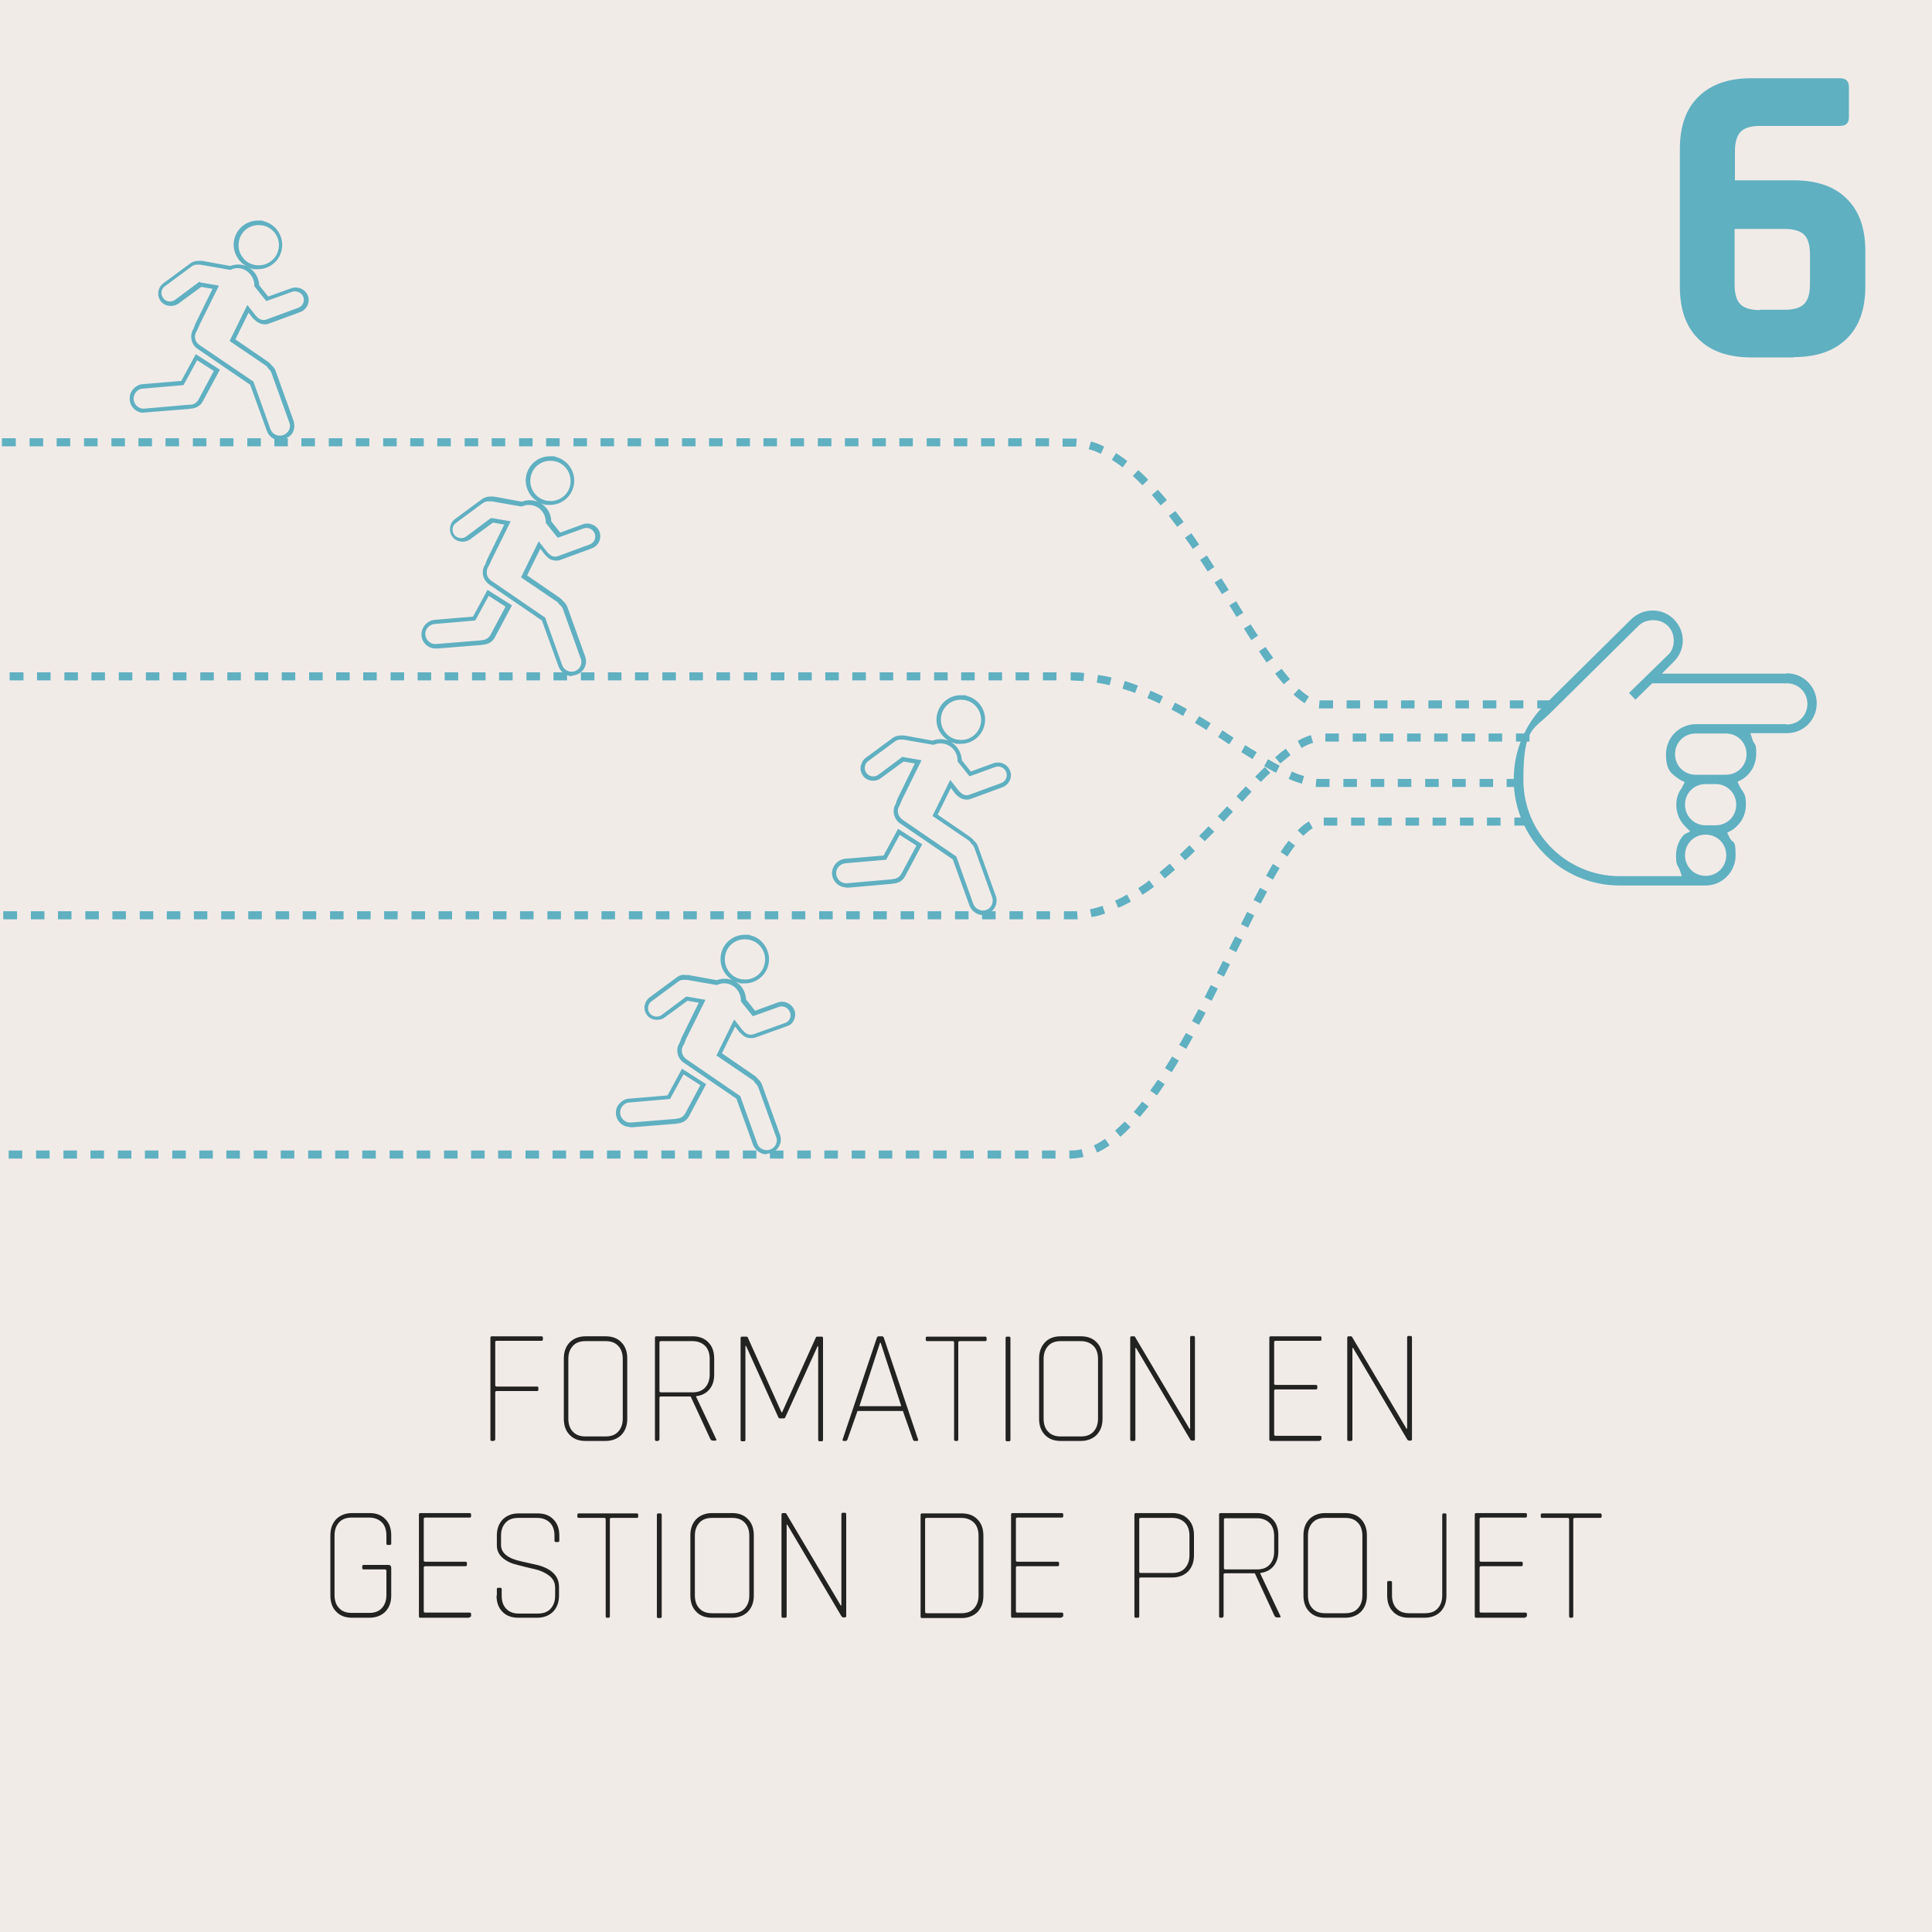 <?xml version="1.0" encoding="UTF-8"?>
<svg xmlns="http://www.w3.org/2000/svg" id="Calque_1" version="1.1" viewBox="0 0 600 600">
  <defs>
    <style>
      .st0 {
        isolation: isolate;
      }

      .st1 {
        fill: #f1ebe8;
      }

      .st2 {
        fill: #5fb0c1;
      }

      .st3 {
        fill: #222221;
      }
    </style>
  </defs>
  <rect class="st1" y="0" width="600" height="600"></rect>
  <path class="st2" d="M554.8,209.2h-38.7l3.7-3.7c1.8-1.8,2.8-4.1,2.8-6.6s-1-4.8-2.8-6.6c-1.8-1.8-4.1-2.7-6.6-2.7s-4.8,1-6.6,2.7l-27,26.7c-6.1,6.1-9.5,14.3-9.5,23.1,0,18.1,14.8,32.9,32.9,32.9h26.7c5.1,0,9.3-4.2,9.3-9.3s-.6-3.5-1.8-5.4l-.8-1.7,1.5-.8c2.7-1.8,4.3-4.6,4.3-7.9s-.6-3.5-1.8-5.4l-.8-1.7,1.5-.8c2.7-1.7,4.3-4.6,4.3-7.9s-.3-2.5-1-4l-.8-2.4h11.3c5.2,0,9.3-4.1,9.3-9.3s-4.2-9.3-9.3-9.3h0ZM529.7,272c-3.6,0-6.4-2.8-6.4-6.4s2.8-6.4,6.4-6.4,6.4,2.8,6.4,6.4-2.8,6.4-6.4,6.4ZM532.8,256.3h-3.1c-3.6,0-6.4-2.8-6.4-6.4s2.8-6.4,6.4-6.4h3.1c3.6,0,6.4,2.8,6.4,6.4s-2.8,6.4-6.4,6.4ZM536,240.6h-9.4c-3.6,0-6.4-2.8-6.4-6.4s2.8-6.4,6.4-6.4h9.4c3.6,0,6.4,2.8,6.4,6.4s-2.8,6.4-6.4,6.4ZM554.8,224.9h-28.1c-5.2,0-9.3,4.2-9.3,9.3s1.6,6.1,4.4,8l1.4.7-.9,1.8c-1.4,1.8-1.7,3.8-1.7,5.3,0,2.6,1,4.9,2.8,6.7l1.5,1.5-1.8.9c-1.7,1.7-2.6,4.1-2.6,6.6s.3,2.8.9,3.9l.3.7.6,1.8h-19.3c-16.5,0-29.9-13.4-29.9-29.9s3.1-15.4,8.7-21.1l27-26.7c1.2-1.2,2.8-1.8,4.6-1.8s3.4.6,4.6,1.8,1.8,2.8,1.8,4.6-.7,3.5-1.9,4.5l-12,11.7,2,2.1,5.2-5.1h41.8c3.6,0,6.4,2.8,6.4,6.4s-2.8,6.4-6.4,6.4h0Z"></path>
  <path class="st2" d="M481.6,220h-4.2v-2.5h4.2v2.5ZM473.1,220h-4.2v-2.5h4.2v2.5ZM464.7,220h-4.2v-2.5h4.2v2.5ZM456.2,220h-4.2v-2.5h4.2v2.5ZM447.8,220h-4.2v-2.5h4.2v2.5ZM439.3,220h-4.2v-2.5h4.2v2.5ZM430.9,220h-4.2v-2.5h4.2v2.5ZM422.4,220h-4.2v-2.5h4.2v2.5ZM414,220h-3.7c-.2,0-.5,0-.7,0l.2-2.5c.1,0,.3,0,.5,0h3.7v2.5ZM405.2,218.4c-1.1-.7-2.3-1.6-3.5-2.7l1.7-1.8c1.1,1,2.1,1.8,3.1,2.4l-1.3,2.1h0ZM398.7,212.5c-.9-1-1.8-2.1-2.7-3.3l2-1.5c.9,1.1,1.8,2.2,2.6,3.2l-1.9,1.6h0ZM393.4,205.8c-.8-1.1-1.6-2.3-2.4-3.5l2-1.4c.8,1.2,1.6,2.3,2.4,3.4l-2,1.4h0ZM388.6,198.8c-.8-1.2-1.5-2.4-2.3-3.6l2.1-1.3c.8,1.2,1.5,2.4,2.3,3.5l-2.1,1.4h0ZM384,191.6l-2.2-3.6,2.1-1.3,2.2,3.6-2.1,1.3ZM379.5,184.5l-2.3-3.6,2.1-1.3,2.3,3.6-2.1,1.3h0ZM375,177.4c-.8-1.2-1.5-2.4-2.3-3.5l2.1-1.4c.8,1.2,1.6,2.4,2.3,3.6l-2.1,1.4h0ZM370.4,170.4c-.8-1.2-1.6-2.3-2.4-3.4l2-1.4c.8,1.1,1.6,2.3,2.4,3.5l-2,1.4ZM365.5,163.5c-.8-1.1-1.7-2.2-2.5-3.3l2-1.5c.9,1.1,1.7,2.2,2.6,3.4l-2,1.5h0ZM360.4,156.9c-.9-1.1-1.8-2.1-2.7-3.2l1.9-1.6c.9,1,1.9,2.1,2.8,3.2l-1.9,1.6h0ZM354.8,150.7c-1-1-2-2-3-2.9l1.7-1.8c1,.9,2.1,1.9,3.1,3l-1.8,1.7h0ZM348.7,145.2c-1.1-.9-2.2-1.6-3.4-2.4l1.3-2.1c1.2.8,2.4,1.6,3.5,2.5l-1.5,2h0ZM341.8,140.9c-1.2-.6-2.5-1.1-3.7-1.4l.7-2.4c1.4.4,2.8.9,4.1,1.6l-1,2.2h0ZM334.1,138.7c-.6,0-1.1,0-1.7,0h-2.4v-2.5h2.4c.7,0,1.3,0,2,0l-.2,2.5ZM325.8,138.6h-4.2v-2.5h4.2v2.5ZM317.3,138.6h-4.2v-2.5h4.2v2.5ZM308.9,138.6h-4.2v-2.5h4.2v2.5ZM300.4,138.6h-4.2v-2.5h4.2v2.5ZM292,138.6h-4.2v-2.5h4.2v2.5ZM283.5,138.6h-4.2v-2.5h4.2v2.5ZM275.1,138.6h-4.2v-2.5h4.2v2.5ZM266.6,138.6h-4.2v-2.5h4.2v2.5ZM258.2,138.6h-4.2v-2.5h4.2v2.5ZM249.7,138.6h-4.2v-2.5h4.2v2.5ZM241.3,138.6h-4.2v-2.5h4.2v2.5ZM232.9,138.6h-4.2v-2.5h4.2v2.5ZM224.4,138.6h-4.2v-2.5h4.2v2.5ZM216,138.6h-4.2v-2.5h4.2v2.5ZM207.6,138.6h-4.2v-2.5h4.2v2.5ZM199.1,138.6h-4.2v-2.5h4.2v2.5ZM190.7,138.6h-4.2v-2.5h4.2v2.5ZM182.3,138.6h-4.2v-2.5h4.2v2.5ZM173.8,138.6h-4.2v-2.5h4.2v2.5ZM165.4,138.6h-4.2v-2.5h4.2v2.5ZM156.9,138.6h-4.2v-2.5h4.2v2.5ZM148.5,138.6h-4.2v-2.5h4.2v2.5ZM140,138.6h-4.2v-2.5h4.2v2.5ZM131.6,138.6h-4.2v-2.5h4.2v2.5ZM123.2,138.6h-4.2v-2.5h4.2v2.5ZM114.7,138.6h-4.2v-2.5h4.2v2.5ZM106.3,138.6h-4.2v-2.5h4.2v2.5ZM97.8,138.6h-4.2v-2.5h4.2v2.5ZM89.4,138.6h-4.2v-2.5h4.2v2.5ZM81,138.6h-4.2v-2.5h4.2v2.5ZM72.5,138.6h-4.2v-2.5h4.2v2.5ZM64.1,138.6h-4.2v-2.5h4.2v2.5ZM55.6,138.6h-4.2v-2.5h4.2v2.5ZM47.2,138.6h-4.2v-2.5h4.2v2.5ZM38.8,138.6h-4.2v-2.5h4.2v2.5ZM30.3,138.6h-4.2v-2.5h4.2v2.5ZM21.8,138.6h-4.2v-2.5h4.2v2.5ZM13.4,138.6h-4.2v-2.5h4.2v2.5ZM4.9,138.6H.6v-2.5h4.3v2.5Z"></path>
  <path class="st2" d="M332.4,359.8h-.3v-2.5h.3c1.2,0,2.4-.1,3.5-.4l.6,2.4c-1.4.3-2.7.5-4.1.5h0ZM327.8,359.8h-4.2v-2.5h4.2v2.5ZM319.4,359.8h-4.2v-2.5h4.2v2.5ZM310.9,359.8h-4.2v-2.5h4.2v2.5ZM302.4,359.8h-4.2v-2.5h4.2v2.5ZM294,359.8h-4.2v-2.5h4.2v2.5ZM285.5,359.8h-4.2v-2.5h4.2v2.5ZM277.1,359.8h-4.2v-2.5h4.2v2.5ZM268.7,359.8h-4.2v-2.5h4.2v2.5ZM260.2,359.8h-4.2v-2.5h4.2v2.5ZM251.8,359.8h-4.2v-2.5h4.2v2.5ZM243.3,359.8h-4.2v-2.5h4.2v2.5ZM234.9,359.8h-4.2v-2.5h4.2v2.5ZM226.5,359.8h-4.2v-2.5h4.2v2.5ZM218,359.8h-4.2v-2.5h4.2v2.5ZM209.6,359.8h-4.2v-2.5h4.2v2.5ZM201.1,359.8h-4.2v-2.5h4.2v2.5ZM192.7,359.8h-4.2v-2.5h4.2v2.5ZM184.3,359.8h-4.2v-2.5h4.2v2.5ZM175.8,359.8h-4.2v-2.5h4.2v2.5ZM167.4,359.8h-4.2v-2.5h4.2v2.5ZM158.9,359.8h-4.2v-2.5h4.2v2.5ZM150.5,359.8h-4.2v-2.5h4.2v2.5ZM142.1,359.8h-4.2v-2.5h4.2v2.5ZM133.6,359.8h-4.2v-2.5h4.2v2.5ZM125.2,359.8h-4.2v-2.5h4.2v2.5ZM116.7,359.8h-4.2v-2.5h4.2v2.5ZM108.3,359.8h-4.2v-2.5h4.2v2.5ZM99.9,359.8h-4.2v-2.5h4.2v2.5ZM91.4,359.8h-4.2v-2.5h4.2v2.5ZM83,359.8h-4.2v-2.5h4.2v2.5ZM74.5,359.8h-4.2v-2.5h4.2v2.5ZM66.1,359.8h-4.2v-2.5h4.2v2.5ZM57.7,359.8h-4.2v-2.5h4.2v2.5ZM49.2,359.8h-4.2v-2.5h4.2v2.5ZM40.8,359.8h-4.2v-2.5h4.2v2.5ZM32.3,359.8h-4.2v-2.5h4.2v2.5ZM23.9,359.8h-4.2v-2.5h4.2v2.5ZM15.4,359.8h-4.2v-2.5h4.2v2.5ZM7,359.8H2.7v-2.5h4.2v2.5ZM340.7,357.9l-1-2.2c1.1-.5,2.3-1.2,3.5-2l1.4,2c-1.3.9-2.5,1.6-3.8,2.2h0ZM347.9,353l-1.6-1.9c1-.9,2-1.8,3-2.8l1.8,1.7c-1,1.1-2.1,2.1-3.1,3h0ZM354,346.9l-1.9-1.6c.9-1,1.8-2.1,2.6-3.2l2,1.5c-.9,1.1-1.8,2.3-2.7,3.3h0ZM359.2,340.1l-2-1.4c.8-1.1,1.6-2.3,2.4-3.4l2.1,1.4c-.8,1.2-1.6,2.4-2.4,3.5ZM363.9,333l-2.1-1.3c.7-1.2,1.5-2.4,2.2-3.6l2.1,1.3c-.7,1.2-1.5,2.4-2.2,3.6h0ZM368.3,325.7l-2.1-1.2c.7-1.2,1.4-2.4,2.1-3.7l2.2,1.2c-.7,1.2-1.4,2.5-2.1,3.7h0ZM372.4,318.3l-2.2-1.2c.7-1.2,1.3-2.5,2-3.7l2.2,1.1c-.6,1.3-1.3,2.5-2,3.7h0ZM376.3,310.8l-2.2-1.1,1.9-3.8,2.2,1.1-1.9,3.8h0ZM380.1,303.3l-2.2-1.1,1.9-3.8,2.2,1.1-1.9,3.8h0ZM383.9,295.7l-2.2-1.1,1.9-3.8,2.2,1.1-1.9,3.8ZM387.6,288.1l-2.2-1.1,1.9-3.8,2.2,1.1-1.9,3.8h0ZM391.5,280.6l-2.2-1.1c.7-1.3,1.3-2.5,2-3.8l2.2,1.2c-.6,1.2-1.3,2.5-2,3.7h0ZM395.4,273.2l-2.2-1.2c.7-1.3,1.4-2.5,2.1-3.7l2.1,1.3c-.7,1.1-1.4,2.4-2.1,3.6h0ZM399.8,266l-2.1-1.4c.8-1.3,1.7-2.5,2.5-3.5l2,1.5c-.8,1-1.6,2.2-2.4,3.4h0ZM404.8,259.6l-1.8-1.7c1.2-1.3,2.4-2.2,3.5-2.8l1.2,2.1c-.9.5-1.9,1.4-3,2.4h0ZM474.5,256.4h-4.2v-2.5h4.2v2.5ZM466,256.4h-4.2v-2.5h4.2v2.5ZM457.6,256.4h-4.2v-2.5h4.2v2.5ZM449.1,256.4h-4.2v-2.5h4.2v2.5ZM440.7,256.4h-4.2v-2.5h4.2v2.5ZM432.2,256.4h-4.2v-2.5h4.2v2.5ZM423.8,256.4h-4.2v-2.5h4.2v2.5ZM415.3,256.4h-4.2v-2.5h4.2v2.5Z"></path>
  <path class="st2" d="M472.1,244.4h-4.2v-2.5h4.2v2.5ZM463.7,244.4h-4.2v-2.5h4.2v2.5ZM455.2,244.4h-4.2v-2.5h4.2v2.5ZM446.8,244.4h-4.2v-2.5h4.2v2.5ZM438.3,244.4h-4.2v-2.5h4.2v2.5ZM429.9,244.4h-4.2v-2.5h4.2v2.5ZM421.4,244.4h-4.2v-2.5h4.2v2.5ZM413,244.4h-2.7c-.5,0-1.1,0-1.7,0l.2-2.5c.5,0,1,0,1.4,0h2.7v2.5h0ZM404.3,243.4c-1.3-.4-2.7-.9-4.1-1.5l1-2.3c1.3.6,2.6,1.1,3.8,1.4l-.7,2.4h0ZM396.3,240c-1.2-.6-2.5-1.3-3.7-2.1l1.2-2.1c1.2.7,2.5,1.4,3.6,2l-1.1,2.2h0ZM388.9,235.7c-1.1-.7-2.3-1.4-3.4-2.1l1.2-2.2c1.3.8,2.5,1.6,3.6,2.2l-1.3,2.1h0ZM381.8,231.2l-3.5-2.3,1.3-2.1,3.5,2.3-1.4,2.1h0ZM374.7,226.7c-1.2-.7-2.4-1.5-3.6-2.2l1.3-2.1c1.2.7,2.4,1.5,3.6,2.2l-1.3,2.1h0ZM367.5,222.4c-1.2-.7-2.4-1.4-3.7-2l1.1-2.2c1.3.7,2.5,1.3,3.7,2l-1.2,2.2h0ZM360.1,218.5c-1.2-.6-2.5-1.2-3.8-1.7l1-2.3c1.3.6,2.6,1.1,3.9,1.8l-1.1,2.2h0ZM352.5,215.2c-1.3-.5-2.6-.9-3.9-1.3l.7-2.4c1.4.4,2.7.9,4.1,1.4l-.9,2.3h0ZM344.6,212.8c-1.3-.3-2.7-.6-4-.8l.4-2.4c1.4.2,2.8.5,4.2.8l-.6,2.4h0ZM336.5,211.5c-1.3-.1-2.7-.1-4-.2v-2.5c1.4,0,2.8,0,4.2.2l-.2,2.5ZM328.1,211.3h-4.2v-2.5h4.2v2.5ZM319.6,211.3h-4.2v-2.5h4.2v2.5ZM311.2,211.3h-4.2v-2.5h4.2v2.5ZM302.7,211.3h-4.2v-2.5h4.2v2.5ZM294.3,211.3h-4.2v-2.5h4.2v2.5ZM285.8,211.3h-4.2v-2.5h4.2v2.5ZM277.4,211.3h-4.2v-2.5h4.2v2.5ZM268.9,211.3h-4.2v-2.5h4.2v2.5ZM260.5,211.3h-4.2v-2.5h4.2v2.5ZM252.1,211.3h-4.2v-2.5h4.2v2.5ZM243.6,211.3h-4.2v-2.5h4.2v2.5ZM235.2,211.3h-4.2v-2.5h4.2v2.5ZM226.7,211.3h-4.2v-2.5h4.2v2.5ZM218.3,211.3h-4.2v-2.5h4.2v2.5ZM209.9,211.3h-4.2v-2.5h4.2v2.5ZM201.4,211.3h-4.2v-2.5h4.2v2.5ZM193,211.3h-4.2v-2.5h4.2v2.5ZM184.6,211.3h-4.2v-2.5h4.2v2.5ZM176.1,211.3h-4.2v-2.5h4.2v2.5ZM167.7,211.3h-4.2v-2.5h4.2v2.5ZM159.2,211.3h-4.2v-2.5h4.2v2.5ZM150.8,211.3h-4.2v-2.5h4.2v2.5ZM142.3,211.3h-4.2v-2.5h4.2v2.5ZM133.9,211.3h-4.2v-2.5h4.2v2.5ZM125.5,211.3h-4.2v-2.5h4.2v2.5ZM117,211.3h-4.2v-2.5h4.2v2.5ZM108.6,211.3h-4.2v-2.5h4.2v2.5ZM100.2,211.3h-4.2v-2.5h4.2v2.5ZM91.7,211.3h-4.2v-2.5h4.2v2.5ZM83.3,211.3h-4.2v-2.5h4.2v2.5ZM74.8,211.3h-4.2v-2.5h4.2v2.5ZM66.4,211.3h-4.2v-2.5h4.2v2.5ZM57.9,211.3h-4.2v-2.5h4.2v2.5ZM49.5,211.3h-4.2v-2.5h4.2v2.5ZM41.1,211.3h-4.2v-2.5h4.2v2.5ZM32.6,211.3h-4.2v-2.5h4.2v2.5ZM24.2,211.3h-4.2v-2.5h4.2v2.5ZM15.7,211.3h-4.2v-2.5h4.2s0,2.5,0,2.5ZM7.2,211.3H3v-2.5h4.3s0,2.5,0,2.5Z"></path>
  <path class="st2" d="M332.4,285.5h-2v-2.5h2c.7,0,1.4,0,2.1,0l.2,2.5c-.8,0-1.5,0-2.3,0h0ZM326.1,285.5h-4.2v-2.5h4.2v2.5ZM317.7,285.5h-4.2v-2.5h4.2v2.5ZM309.2,285.5h-4.2v-2.5h4.2v2.5ZM300.8,285.5h-4.2v-2.5h4.2v2.5ZM292.3,285.5h-4.2v-2.5h4.2v2.5ZM283.9,285.5h-4.2v-2.5h4.2v2.5ZM275.4,285.5h-4.2v-2.5h4.2v2.5ZM267,285.5h-4.2v-2.5h4.2v2.5ZM258.6,285.5h-4.2v-2.5h4.2v2.5ZM250.1,285.5h-4.2v-2.5h4.2v2.5ZM241.7,285.5h-4.2v-2.5h4.2v2.5ZM233.2,285.5h-4.2v-2.5h4.2v2.5ZM224.8,285.5h-4.2v-2.5h4.2v2.5ZM216.4,285.5h-4.2v-2.5h4.2v2.5ZM207.9,285.5h-4.2v-2.5h4.2v2.5ZM199.5,285.5h-4.2v-2.5h4.2v2.5ZM191,285.5h-4.2v-2.5h4.2v2.5ZM182.6,285.5h-4.2v-2.5h4.2v2.5ZM174.2,285.5h-4.2v-2.5h4.2v2.5ZM165.7,285.5h-4.2v-2.5h4.2v2.5ZM157.3,285.5h-4.2v-2.5h4.2v2.5ZM148.8,285.5h-4.2v-2.5h4.2v2.5ZM140.4,285.5h-4.2v-2.5h4.2v2.5ZM132,285.5h-4.2v-2.5h4.2v2.5ZM123.5,285.5h-4.2v-2.5h4.2v2.5ZM115.1,285.5h-4.2v-2.5h4.2v2.5ZM106.7,285.5h-4.2v-2.5h4.2v2.5ZM98.2,285.5h-4.2v-2.5h4.2v2.5ZM89.8,285.5h-4.2v-2.5h4.2v2.5ZM81.3,285.5h-4.2v-2.5h4.2v2.5ZM72.9,285.5h-4.2v-2.5h4.2v2.5ZM64.4,285.5h-4.2v-2.5h4.2v2.5ZM56,285.5h-4.2v-2.5h4.2v2.5ZM47.6,285.5h-4.2v-2.5h4.2v2.5ZM39.1,285.5h-4.2v-2.5h4.2v2.5ZM30.7,285.5h-4.2v-2.5h4.2v2.5ZM22.2,285.5h-4.2v-2.5h4.2v2.5ZM13.8,285.5h-4.2v-2.5h4.2v2.5ZM5.3,285.5H1v-2.5h4.3v2.5ZM339,284.8l-.5-2.4c1.3-.3,2.6-.6,3.9-1.1l.8,2.4c-1.4.5-2.8.9-4.2,1.1h0ZM347.3,282l-1-2.3c1.2-.5,2.5-1.2,3.7-1.9l1.2,2.2c-1.3.7-2.5,1.4-3.9,1.9h0ZM354.8,277.9l-1.3-2.1c1.1-.7,2.3-1.5,3.4-2.4l1.5,2c-1.2.9-2.3,1.7-3.5,2.4h0ZM361.7,272.8l-1.6-1.9c1.1-.9,2.1-1.8,3.2-2.7l1.6,1.9c-1.1,1-2.2,1.9-3.3,2.8h0ZM368.1,267.2l-1.7-1.8c1-1,2-1.9,3-2.9l1.7,1.8c-1,1-2,2-3.1,2.9h0ZM374.2,261.3l-1.8-1.7c1-1,2-2,2.9-3l1.8,1.7c-1,1-2,2-3,3h0ZM380,255.2l-1.8-1.7,2.9-3.1,1.8,1.7-2.9,3.1h0ZM385.8,249l-1.8-1.7c1-1.1,1.9-2.1,2.9-3.1l1.8,1.7c-1,1-1.9,2-2.9,3.1h0ZM391.6,242.9l-1.8-1.7c1-1,2-2,3-3l1.7,1.8c-1,.9-2,1.9-3,2.9h0ZM397.6,237.1l-1.6-1.9c1.1-1,2.2-1.9,3.3-2.7l1.5,2c-1,.8-2.1,1.7-3.2,2.6h0ZM404.2,232.3l-1.2-2.2c1.4-.8,2.8-1.4,4.1-1.8l.7,2.4c-1.1.3-2.3.8-3.6,1.6ZM475,230.3h-4.2v-2.5h4.2v2.5ZM466.5,230.3h-4.2v-2.5h4.2v2.5ZM458.1,230.3h-4.2v-2.5h4.2v2.5ZM449.6,230.3h-4.2v-2.5h4.2v2.5ZM441.2,230.3h-4.2v-2.5h4.2v2.5ZM432.7,230.3h-4.2v-2.5h4.2v2.5ZM424.3,230.3h-4.2v-2.5h4.2v2.5ZM415.8,230.3h-4.2v-2.5h4.2v2.5Z"></path>
  <path class="st2" d="M87.1,136.8c-1.8,0-3.5-1.1-4.2-2.9l-5.2-14.4-16.4-11.2c-2-1.4-2.5-4.2-1.2-6.2,0,0,0-.1.1-.3.2-.4.4-1,.5-1.3l5.3-10.8-3.5-.6-7.1,5.2c-1.7,1.2-4.3.9-5.5-.8-1.3-1.8-.9-4.2.8-5.5l8.4-6.2c.8-.6,1.7-.8,2.7-.8,0,0,.6,0,.9,0l8.8,1.6c1.6-.6,3.4-.6,4.9,0-1-.6-1.8-1.3-2.5-2.3-1.1-1.7-1.6-3.7-1.2-5.7.7-3.6,3.8-6.1,7.4-6.1s1,0,1.4.1c4.1.8,6.8,4.8,6,8.9-.7,3.6-3.8,6.1-7.4,6.1s-1,0-1.4-.1c-.5,0-1-.2-1.5-.5,2,1.2,3.2,3.3,3.3,5.6l2.8,3.5,7.2-2.6c2-.7,4.3.3,5.1,2.3.8,2.1-.3,4.3-2.3,5.1l-9.8,3.6c-1.5.6-3.3,0-4.4-1.2-.2-.1-.4-.3-.6-.5l-1.3-1.7-4.1,8.3,10.2,7c.4.3.8.7,1.1,1.1.6.5,1,1.1,1.2,1.7l5.5,15.3c.4,1.1.4,2.3,0,3.4s-1.4,1.9-2.5,2.3c-.5.2-1,.3-1.6.3h0ZM62.2,87.7l5.8,1-6.1,12.3c-.1.3-.3.8-.5,1.2-.2.5-.2.5-.3.6-1,1.4-.6,3.4.8,4.3l16.8,11.4,5.3,14.8c.6,1.6,2.4,2.4,4,1.8.8-.3,1.4-.9,1.8-1.6.3-.8.4-1.6,0-2.4l-5.5-15.3c-.2-.5-.5-.9-.9-1.3h-.1c-.2-.5-.5-.8-.8-1l-11.2-7.6,5.5-11.2,2.6,3.3c.1.1.3.3.4.4.8.9,2,1.2,3,.8l9.8-3.6c1.4-.5,2.1-2,1.6-3.4-.5-1.3-2.1-2-3.4-1.6l-8.1,2.9-3.7-4.6v-.2c0-2.1-1.2-4-3-4.9-1.4-.7-3-.7-4.4,0h-.2c0,0-9.2-1.6-9.2-1.6-.2,0-.5,0-.7,0-.2,0-.3,0-.4,0-.6,0-1.1.2-1.5.5l-8.4,6.2c-1.2.9-1.4,2.5-.5,3.7.8,1.1,2.5,1.4,3.7.5l7.5-5.6h0ZM80.3,69.9c-3,0-5.6,2.1-6.1,5.1-.3,1.6,0,3.3,1,4.7.9,1.4,2.3,2.3,4,2.6,3.4.6,6.7-1.6,7.3-5,.7-3.4-1.6-6.7-5-7.3-.4,0-.8-.1-1.2-.1h0ZM44.7,128.2h0c-2.3,0-4.2-1.7-4.4-4-.1-1.2.2-2.3,1-3.3.8-.9,1.8-1.5,3-1.6l12-1,4.5-8.3,7.5,4.8-5.3,9.8c-.7,1.4-2.1,2.2-3.7,2.3,0,0-.3,0-.6.1l-13.7,1.1c-.1,0-.3,0-.4,0ZM61.2,111.9l-4.2,7.7-12.7,1.1c-.8,0-1.6.5-2.1,1.1-.5.7-.8,1.5-.7,2.3.2,1.7,1.7,3,3.4,2.8l13.6-1.2c.2,0,.3,0,.5,0,1.2,0,2.2-.7,2.7-1.7l4.7-8.8-5.3-3.4h0Z"></path>
  <path class="st2" d="M177.7,210c-1.8,0-3.5-1.2-4.2-2.9l-5.2-14.4-16.4-11.2c-2-1.4-2.6-4.2-1.2-6.2h0s0-.1.1-.3c.1-.4.4-1,.5-1.3l5.3-10.8-3.5-.6-7.1,5.2c-1.7,1.2-4.3.9-5.5-.8-1.3-1.8-.9-4.2.8-5.5l8.4-6.2c.8-.6,1.7-.8,2.7-.8,0,0,.6,0,.9,0l8.8,1.6c1.6-.6,3.3-.6,4.9,0-.9-.6-1.8-1.3-2.4-2.3-1.1-1.7-1.6-3.7-1.2-5.7.7-3.6,3.8-6.1,7.4-6.1s1,0,1.4.1c4.1.8,6.8,4.8,6,8.9-.7,3.6-3.8,6.1-7.4,6.1s-.9,0-1.4-.1c-.5,0-1-.2-1.4-.4,1.9,1.2,3.2,3.3,3.2,5.6l2.8,3.5,7.1-2.6c2-.7,4.4.4,5.1,2.4.7,2.1-.3,4.3-2.4,5.1l-9.8,3.6c-.4.2-.9.2-1.3.2h0c-1.2,0-2.3-.5-3-1.4-.2-.1-.4-.3-.6-.6l-1.3-1.7-4.1,8.3,10.2,7c.4.3.8.7,1.1,1.1.6.5,1,1.1,1.2,1.7l5.5,15.3c.4,1.1.4,2.3-.1,3.4-.5,1.1-1.4,1.9-2.5,2.3-.5.2-1,.3-1.6.3h0ZM152.8,160.9l5.8,1-6.1,12.3c-.1.3-.3.8-.5,1.1-.2.4-.2.5-.3.6-.5.7-.6,1.5-.5,2.4.1.8.6,1.5,1.3,2l16.8,11.5,5.3,14.8c.6,1.6,2.4,2.4,4,1.8.8-.3,1.4-.9,1.7-1.6.3-.8.4-1.6,0-2.4l-5.5-15.3c-.2-.5-.5-.9-.9-1.2h-.1c-.2-.5-.5-.7-.8-1l-11.2-7.6,5.5-11.2,2.6,3.3c.1.1.2.3.4.4.9,1,2,1.3,3,.9l9.8-3.6c1.4-.5,2.1-2,1.6-3.4-.5-1.3-2-2.1-3.4-1.6l-8.1,2.9-3.7-4.6v-.2c0-2.1-1.1-4-3-4.9-1.4-.6-3-.7-4.4,0h-.2c0,0-9.2-1.6-9.2-1.6-.2,0-.5,0-.7,0-.2,0-.3,0-.4,0-.6,0-1.1.2-1.6.5l-8.4,6.2c-1.2.9-1.4,2.5-.5,3.7.8,1.1,2.6,1.4,3.7.5l7.5-5.6h0ZM170.9,143.1c-3,0-5.6,2.1-6.1,5.1-.3,1.6,0,3.3,1,4.7.9,1.4,2.4,2.3,4,2.6.4,0,.8.1,1.2.1,3,0,5.6-2.1,6.1-5.1.6-3.4-1.6-6.7-5-7.3-.4,0-.8-.1-1.2-.1h0ZM135.3,201.4c-2.3,0-4.2-1.7-4.4-4-.2-2.4,1.6-4.6,4-4.9l12-1,4.5-8.3,7.6,4.8-5.3,9.9c-.7,1.4-2.1,2.2-3.6,2.3-.1,0-.4.1-.6.1l-13.6,1.1c-.1,0-.3,0-.4,0h0ZM151.8,185l-4.2,7.7-12.7,1.1c-1.7.2-3,1.7-2.8,3.4.2,1.7,1.7,3,3.4,2.8l13.6-1.1c.2,0,.3,0,.5-.1,1.2,0,2.2-.7,2.7-1.6l4.7-8.8-5.3-3.4h0Z"></path>
  <path class="st2" d="M305.3,284.2c-1.8,0-3.5-1.2-4.2-2.9l-5.2-14.4-16.4-11.2c-1-.7-1.6-1.7-1.9-2.9-.2-1.2,0-2.4.7-3.3h0s0-.1,0-.3c.1-.4.4-1,.5-1.3l5.3-10.8-3.5-.6-7.1,5.2c-1.7,1.3-4.3.9-5.5-.8-.6-.9-.9-1.9-.7-2.9.2-1,.7-2,1.5-2.6l8.4-6.2c.8-.6,1.7-.8,2.7-.8,0,0,.6,0,.9,0l8.8,1.6c1.6-.6,3.4-.6,5,0-2.7-1.6-4.3-4.7-3.6-8,.7-3.6,3.8-6.1,7.4-6.1s1,0,1.4.1c4.1.8,6.8,4.8,6,8.9-.7,3.6-3.8,6.1-7.4,6.1s-1,0-1.5-.1c-.5-.1-1-.2-1.5-.4,2,1.2,3.2,3.3,3.3,5.6l2.8,3.5,7.1-2.6c.4-.2.9-.2,1.4-.2,1.6,0,3.1,1,3.7,2.6.8,2-.3,4.3-2.4,5.1l-9.8,3.6c-1.5.6-3.3,0-4.4-1.2-.1,0-.4-.3-.5-.5l-1.3-1.7-4.1,8.3,10.2,7c.4.3.8.7,1.1,1.1.6.5,1,1.1,1.2,1.7l5.5,15.3c.9,2.3-.3,4.9-2.6,5.7-.5.2-1,.3-1.6.3h0ZM280.4,235.1l5.8,1-6.1,12.3c-.1.3-.3.8-.5,1.2-.1.3-.2.5-.2.5-.5.7-.7,1.6-.5,2.4.2.8.6,1.5,1.3,2l7,4.8,9.8,6.7,5.3,14.8c.6,1.5,2.5,2.4,4,1.8,1.6-.6,2.4-2.4,1.8-4l-5.5-15.3c-.2-.5-.5-.9-.9-1.3h-.1c-.2-.5-.5-.8-.8-1l-11.2-7.6,5.5-11.2,2.6,3.3c.1.2.3.3.4.4.9,1,2,1.3,3,.9l9.8-3.6c1.4-.5,2.1-2,1.6-3.4-.5-1.3-2-2.1-3.4-1.6l-8,2.9-3.7-4.6v-.2c0-2.1-1.1-4-3-4.9-1.4-.7-3-.7-4.4-.1h-.2c0,0-9.2-1.6-9.2-1.6-.2,0-.5,0-.7,0-.2,0-.3,0-.3,0-.6,0-1.1.2-1.6.5l-8.4,6.2c-.6.4-.9,1-1,1.7-.1.7,0,1.4.5,2,.8,1.1,2.5,1.4,3.7.5l7.5-5.6h0ZM298.4,217.3c-3,0-5.6,2.1-6.1,5.1-.6,3.4,1.6,6.7,5,7.3.4,0,.8.1,1.2.1,3,0,5.5-2.1,6.1-5.1.6-3.4-1.6-6.7-5-7.3-.4,0-.8-.1-1.2-.1h0ZM262.9,275.6c-2.3,0-4.2-1.7-4.5-4-.2-2.4,1.6-4.6,4-4.9l12-1,4.5-8.3,7.5,4.8-5.3,9.9c-.7,1.4-2.1,2.2-3.7,2.3,0,0-.3.1-.6.1l-13.6,1.2c-.1,0-.3,0-.4,0h0ZM279.4,259.3l-4.2,7.7-12.7,1.1c-1.7.2-3,1.7-2.8,3.4.2,1.6,1.5,2.8,3.1,2.8s.2,0,.3,0l13.6-1.2c.2,0,.3,0,.5-.1,1.2,0,2.2-.7,2.7-1.6l4.7-8.8-5.3-3.4h0Z"></path>
  <path class="st2" d="M238.1,358.5c-1.8,0-3.5-1.2-4.2-2.9l-5.2-14.4-16.4-11.2c-2-1.4-2.6-4.2-1.2-6.2h0s0-.2.1-.3c.1-.4.4-1,.5-1.3l5.3-10.8-3.5-.6-7.1,5.2c-1.7,1.2-4.3.9-5.5-.8-.6-.8-.9-1.9-.7-2.9.2-1,.7-2,1.6-2.6l8.4-6.2c.8-.6,1.7-.9,2.7-.7,0,0,.6,0,.9,0l8.8,1.6c1.6-.6,3.4-.6,4.9,0-2.7-1.6-4.2-4.7-3.6-8,.7-3.6,3.8-6.1,7.4-6.1s1,0,1.4.1c2,.4,3.7,1.5,4.8,3.2,1.1,1.7,1.6,3.7,1.2,5.7-.7,3.6-3.8,6.1-7.4,6.1s-1,0-1.4-.1c-.5-.1-1-.2-1.5-.5,2,1.2,3.2,3.3,3.3,5.6l2.8,3.5,7.1-2.6c2-.7,4.3.4,5.1,2.4.4,1,.3,2.1-.1,3-.4,1-1.2,1.7-2.2,2l-9.8,3.5c-.4.2-.9.2-1.4.2h0c-1.2,0-2.3-.5-3-1.4-.1,0-.4-.3-.6-.5l-1.3-1.7-4.1,8.3,10.2,7c.4.3.8.7,1.1,1.1.6.5,1,1.1,1.2,1.8l5.5,15.3c.4,1.1.4,2.3-.1,3.4-.5,1.1-1.4,1.9-2.5,2.3-.5.2-1,.3-1.6.3h0ZM213.3,309.5l5.8,1-6.1,12.3c-.1.3-.3.8-.4,1.1-.2.5-.2.5-.3.6-1,1.4-.6,3.4.8,4.4l16.8,11.5,5.3,14.8c.6,1.6,2.4,2.4,4,1.8.8-.3,1.4-.9,1.8-1.6.3-.8.4-1.6,0-2.4l-5.5-15.3c-.2-.5-.5-.9-.9-1.3h-.1c-.2-.5-.5-.8-.8-1l-11.2-7.6,5.5-11.2,2.6,3.3c.1.2.3.3.4.4.9,1,2,1.2,3,.9l9.8-3.5c.7-.2,1.2-.7,1.5-1.4.3-.6.3-1.4,0-2-.5-1.3-2-2.1-3.4-1.6l-8.1,2.9-3.7-4.6v-.2c0-2.1-1.1-4-3-4.9-1.4-.7-3-.7-4.4,0h-.2c0,0-9.2-1.6-9.2-1.6-.2,0-.4,0-.7,0-.2,0-.3,0-.4,0-.6,0-1.1.2-1.5.5l-8.4,6.2c-.6.4-.9,1-1,1.7s0,1.4.5,2c.8,1.1,2.6,1.4,3.7.5l7.5-5.6h0ZM231.3,291.7c-3,0-5.6,2.1-6.1,5.1-.6,3.4,1.6,6.7,5,7.3.4,0,.8.1,1.2.1,3,0,5.6-2.1,6.1-5.1.3-1.6,0-3.3-1-4.7-.9-1.4-2.4-2.3-4-2.6-.4,0-.8-.1-1.2-.1h0ZM195.7,350c-2.3,0-4.2-1.7-4.4-4-.1-1.2.2-2.3,1-3.2.8-.9,1.8-1.5,3-1.6l12-1,4.5-8.3,7.5,4.8-5.3,9.9c-.7,1.4-2.1,2.2-3.6,2.3-.1,0-.3.1-.6.1l-13.6,1.1c-.1,0-.3,0-.4,0h0ZM212.3,333.6l-4.2,7.7-12.7,1.1c-.8,0-1.6.5-2.1,1.1-.5.6-.8,1.5-.7,2.3.2,1.7,1.7,3,3.4,2.8l13.6-1.1c.2,0,.3,0,.5-.1,1.2,0,2.2-.7,2.7-1.6l4.7-8.8-5.3-3.4h0Z"></path>
  <g class="st0">
    <g class="st0">
      <path class="st2" d="M557.1,111h-13.2c-7.1,0-12.6-1.9-16.4-5.7-3.9-3.8-5.8-9.2-5.8-16.3v-42.7c0-7.1,1.9-12.5,5.8-16.3,3.9-3.8,9.3-5.7,16.4-5.7h27.5c1.9,0,2.8.9,2.8,2.8v9.3c0,1.8-.9,2.7-2.8,2.7h-24.8c-2.8,0-4.8.6-6,1.8s-1.8,3.3-1.8,6.1v9h18.3c7.1,0,12.6,1.9,16.4,5.7,3.9,3.8,5.8,9.2,5.8,16.3v10.9c0,7.1-1.9,12.5-5.8,16.3-3.9,3.8-9.3,5.7-16.4,5.7ZM546.5,96.2h7.7c2.9,0,4.9-.6,6.1-1.8,1.2-1.2,1.8-3.3,1.8-6.1v-9.3c0-2.9-.6-4.9-1.8-6.1s-3.3-1.8-6.1-1.8h-15.5v17.3c0,2.9.6,4.9,1.8,6.1,1.2,1.2,3.2,1.8,6.1,1.8Z"></path>
    </g>
  </g>
  <g class="st0">
    <g class="st0">
      <path class="st3" d="M153.4,447.5h-.7c-.3,0-.4-.2-.4-.5v-31.5c0-.3.1-.5.4-.5h15.4c.3,0,.5.1.5.4v.6c0,.3-.2.4-.5.4h-13.8c-.3,0-.5.1-.5.4v13.4c0,.3.2.4.5.4h12.4c.3,0,.5.1.5.4v.6c0,.3-.2.4-.5.4h-12.4c-.3,0-.5.1-.5.4v14.5c0,.3-.1.5-.4.5Z"></path>
      <path class="st3" d="M188.1,447.5h-6.3c-2,0-3.7-.6-4.9-1.9-1.2-1.2-1.8-2.9-1.8-5v-18.7c0-2.1.6-3.7,1.8-5,1.2-1.2,2.9-1.9,4.9-1.9h6.3c2,0,3.7.6,4.9,1.9,1.2,1.2,1.8,2.9,1.8,5v18.7c0,2.1-.6,3.7-1.8,5-1.2,1.2-2.9,1.9-4.9,1.9ZM181.8,446.1h6.3c1.7,0,3-.5,3.9-1.5.9-1,1.4-2.3,1.4-4v-18.6c0-1.7-.5-3.1-1.4-4-.9-1-2.2-1.5-3.9-1.5h-6.3c-1.7,0-3,.5-3.9,1.5s-1.4,2.3-1.4,4v18.6c0,1.7.5,3.1,1.4,4,.9,1,2.2,1.5,3.9,1.5Z"></path>
      <path class="st3" d="M204.5,447.5h-.7c-.3,0-.4-.2-.4-.5v-31.5c0-.3.1-.5.4-.5h11.3c2,0,3.7.6,4.9,1.9,1.2,1.2,1.8,2.9,1.8,5v5c0,1.9-.5,3.4-1.5,4.6-1,1.2-2.4,1.9-4.1,2.1v.2l6.2,13.1c.2.3.1.5-.2.5h-.9c-.3,0-.5-.2-.7-.5l-6.1-13.2h-9.2c-.3,0-.5.1-.5.4v12.8c0,.3-.1.5-.4.5ZM205.3,432.4h9.8c1.7,0,3-.5,3.9-1.5s1.4-2.3,1.4-4v-4.9c0-1.7-.5-3.1-1.4-4s-2.2-1.5-3.9-1.5h-9.8c-.3,0-.5.1-.5.4v15.1c0,.3.2.4.5.4Z"></path>
      <path class="st3" d="M253.8,415.1h1.4c.3,0,.4.2.4.5v31.5c0,.3-.1.5-.4.5h-.7c-.3,0-.4-.2-.4-.5v-29h-.2l-10,22c-.1.3-.3.4-.6.4h-1c-.3,0-.5-.1-.6-.4l-10-22.1h-.2v29.1c0,.3-.1.5-.4.5h-.7c-.3,0-.4-.2-.4-.5v-31.5c0-.3.1-.5.4-.5h1.4c.2,0,.3,0,.4.2l10.5,23.3h.2l10.5-23.3c0-.1.2-.2.4-.2Z"></path>
      <path class="st3" d="M262.7,447.5h-.7c-.3,0-.4-.2-.3-.5l10.6-31.5c.1-.3.3-.5.5-.5h1.2c.2,0,.4.2.5.5l10.6,31.5c.1.3,0,.5-.3.5h-.8c-.2,0-.4-.2-.5-.5l-3.1-8.8h-14.1l-3.1,8.8c-.1.3-.3.5-.6.5ZM273.3,417l-6.4,19.7h13l-6.4-19.7h-.2Z"></path>
      <path class="st3" d="M297.4,447.5h-.7c-.3,0-.4-.2-.4-.5v-30.1c0-.3-.2-.4-.5-.4h-7.8c-.3,0-.5-.1-.5-.4v-.6c0-.3.2-.4.5-.4h17.9c.3,0,.5.1.5.4v.6c0,.3-.2.4-.5.4h-7.8c-.3,0-.5.1-.5.4v30.1c0,.3-.1.5-.4.5Z"></path>
      <path class="st3" d="M313.8,415.6v31.5c0,.3-.1.5-.4.5h-.7c-.3,0-.4-.2-.4-.5v-31.5c0-.3.1-.5.4-.5h.7c.3,0,.4.2.4.5Z"></path>
      <path class="st3" d="M335.7,447.5h-6.3c-2,0-3.7-.6-4.9-1.9-1.2-1.2-1.8-2.9-1.8-5v-18.7c0-2.1.6-3.7,1.8-5s2.9-1.9,4.9-1.9h6.3c2,0,3.7.6,4.9,1.9,1.2,1.2,1.8,2.9,1.8,5v18.7c0,2.1-.6,3.7-1.8,5-1.2,1.2-2.9,1.9-4.9,1.9ZM329.4,446.1h6.3c1.7,0,3-.5,3.9-1.5.9-1,1.4-2.3,1.4-4v-18.6c0-1.7-.5-3.1-1.4-4s-2.2-1.5-3.9-1.5h-6.3c-1.7,0-3,.5-3.9,1.5s-1.4,2.3-1.4,4v18.6c0,1.7.5,3.1,1.4,4,.9,1,2.2,1.5,3.9,1.5Z"></path>
      <path class="st3" d="M352.1,447.5h-.7c-.3,0-.4-.2-.4-.5v-31.5c0-.3.1-.5.4-.5h.7c.2,0,.3,0,.4.2l16.9,28.5h.2v-28.3c0-.3.1-.5.4-.5h.7c.3,0,.4.2.4.5v31.5c0,.3-.1.5-.4.5h-.5c-.2,0-.4-.1-.6-.4l-16.8-28.4h-.2v28.4c0,.3-.1.5-.4.5Z"></path>
      <path class="st3" d="M409.9,447.5h-15.3c-.3,0-.4-.2-.4-.5v-31.5c0-.3.1-.5.4-.5h15.3c.3,0,.5.1.5.4v.6c0,.3-.2.4-.5.4h-13.7c-.3,0-.5.1-.5.4v12.9c0,.3.2.4.5.4h12.4c.3,0,.5.1.5.4v.6c0,.3-.2.4-.5.4h-12.4c-.3,0-.5.1-.5.4v13.6c0,.3.2.4.5.4h13.7c.3,0,.5.1.5.4v.6c0,.3-.2.4-.5.4Z"></path>
      <path class="st3" d="M419.5,447.5h-.7c-.3,0-.4-.2-.4-.5v-31.5c0-.3.1-.5.4-.5h.7c.2,0,.3,0,.4.2l16.9,28.5h.2v-28.3c0-.3.1-.5.4-.5h.7c.3,0,.4.2.4.5v31.5c0,.3-.1.5-.4.5h-.5c-.2,0-.4-.1-.6-.4l-16.8-28.4h-.2v28.4c0,.3-.1.5-.4.5Z"></path>
    </g>
    <g class="st0">
      <path class="st3" d="M114.8,502.4h-5.5c-2,0-3.7-.6-4.9-1.9-1.2-1.2-1.8-2.9-1.8-5v-18.7c0-2.1.6-3.7,1.8-5,1.2-1.2,2.9-1.9,4.9-1.9h5.5c2,0,3.7.6,4.9,1.9,1.2,1.2,1.8,2.9,1.8,5v2.5c0,.3-.1.5-.4.5h-.7c-.3,0-.4-.2-.4-.5v-2.5c0-1.7-.5-3.1-1.4-4s-2.2-1.5-3.9-1.5h-5.5c-1.7,0-3,.5-3.9,1.5s-1.4,2.3-1.4,4v18.6c0,1.7.5,3.1,1.4,4,.9,1,2.2,1.5,3.9,1.5h5.5c1.7,0,3-.5,3.9-1.5.9-1,1.4-2.3,1.4-4v-7.6c0-.3-.2-.4-.5-.4h-6.5c-.3,0-.5-.1-.5-.4v-.6c0-.3.2-.4.5-.4h7.6c.6,0,.9.3.9,1v8.5c0,2.1-.6,3.7-1.8,5-1.2,1.2-2.9,1.9-4.9,1.9Z"></path>
      <path class="st3" d="M145.8,502.4h-15.3c-.3,0-.4-.2-.4-.5v-31.5c0-.3.1-.5.4-.5h15.3c.3,0,.5.1.5.4v.6c0,.3-.2.4-.5.4h-13.7c-.3,0-.5.1-.5.4v12.9c0,.3.2.4.5.4h12.4c.3,0,.5.1.5.4v.6c0,.3-.2.4-.5.4h-12.4c-.3,0-.5.1-.5.4v13.6c0,.3.2.4.5.4h13.7c.3,0,.5.1.5.4v.6c0,.3-.2.4-.5.4Z"></path>
      <path class="st3" d="M154.3,495.6v-2c0-.3.1-.5.4-.5h.7c.3,0,.4.2.4.5v2c0,1.7.5,3.1,1.4,4,.9,1,2.2,1.5,3.9,1.5h6c1.7,0,3-.5,3.9-1.5.9-1,1.4-2.3,1.4-4v-2.5c0-1.6-.6-2.8-1.9-3.8-1.2-.9-2.7-1.6-4.5-2-1.8-.4-3.5-.8-5.3-1.3-1.8-.4-3.3-1.1-4.5-2.1-1.2-1-1.9-2.3-1.9-4v-3c0-2.1.6-3.7,1.8-5,1.2-1.2,2.9-1.9,4.9-1.9h6c2,0,3.7.6,4.9,1.9,1.2,1.2,1.8,2.9,1.8,5v1.5c0,.3-.1.5-.4.5h-.7c-.3,0-.4-.2-.4-.5v-1.5c0-1.7-.5-3.1-1.4-4s-2.2-1.5-3.9-1.5h-6c-1.7,0-3,.5-3.9,1.5s-1.4,2.3-1.4,4v2.9c0,2.5,2.1,4.2,6.3,5.1,1.8.4,3.5.8,5.3,1.2,1.8.5,3.3,1.2,4.5,2.3,1.2,1.1,1.9,2.5,1.9,4.4v2.7c0,2.1-.6,3.7-1.8,5-1.2,1.2-2.9,1.9-4.9,1.9h-6c-2,0-3.7-.6-4.9-1.9-1.2-1.2-1.8-2.9-1.8-5Z"></path>
      <path class="st3" d="M189.2,502.4h-.7c-.3,0-.4-.2-.4-.5v-30.1c0-.3-.2-.4-.5-.4h-7.8c-.3,0-.5-.1-.5-.4v-.6c0-.3.2-.4.5-.4h17.9c.3,0,.5.1.5.4v.6c0,.3-.2.4-.5.4h-7.8c-.3,0-.5.1-.5.4v30.1c0,.3-.1.5-.4.5Z"></path>
      <path class="st3" d="M205.5,470.5v31.5c0,.3-.1.5-.4.5h-.7c-.3,0-.4-.2-.4-.5v-31.5c0-.3.1-.5.4-.5h.7c.3,0,.4.2.4.5Z"></path>
      <path class="st3" d="M227.4,502.4h-6.3c-2,0-3.7-.6-4.9-1.9-1.2-1.2-1.8-2.9-1.8-5v-18.7c0-2.1.6-3.7,1.8-5,1.2-1.2,2.9-1.9,4.9-1.9h6.3c2,0,3.7.6,4.9,1.9,1.2,1.2,1.8,2.9,1.8,5v18.7c0,2.1-.6,3.7-1.8,5-1.2,1.2-2.9,1.9-4.9,1.9ZM221.1,501h6.3c1.7,0,3-.5,3.9-1.5.9-1,1.4-2.3,1.4-4v-18.6c0-1.7-.5-3.1-1.4-4-.9-1-2.2-1.5-3.9-1.5h-6.3c-1.7,0-3,.5-3.9,1.5s-1.4,2.3-1.4,4v18.6c0,1.7.5,3.1,1.4,4,.9,1,2.2,1.5,3.9,1.5Z"></path>
      <path class="st3" d="M243.8,502.4h-.7c-.3,0-.4-.2-.4-.5v-31.5c0-.3.1-.5.4-.5h.7c.2,0,.3,0,.4.2l16.9,28.5h.2v-28.3c0-.3.1-.5.4-.5h.7c.3,0,.4.2.4.5v31.5c0,.3-.1.5-.4.5h-.5c-.2,0-.4-.1-.6-.4l-16.8-28.4h-.2v28.4c0,.3-.1.5-.4.5Z"></path>
      <path class="st3" d="M285.9,502v-31.5c0-.3.1-.5.4-.5h12.4c2,0,3.7.6,4.9,1.9,1.2,1.2,1.8,2.9,1.8,5v18.7c0,2.1-.6,3.7-1.8,5-1.2,1.2-2.9,1.9-4.9,1.9h-12.4c-.3,0-.4-.2-.4-.5ZM287.8,501h10.8c1.7,0,3-.5,3.9-1.5.9-1,1.4-2.3,1.4-4v-18.6c0-1.7-.5-3.1-1.4-4s-2.2-1.5-3.9-1.5h-10.8c-.3,0-.5.1-.5.4v28.8c0,.3.2.4.5.4Z"></path>
      <path class="st3" d="M329.7,502.4h-15.3c-.3,0-.4-.2-.4-.5v-31.5c0-.3.1-.5.4-.5h15.3c.3,0,.5.1.5.4v.6c0,.3-.2.4-.5.4h-13.7c-.3,0-.5.1-.5.4v12.9c0,.3.2.4.5.4h12.4c.3,0,.5.1.5.4v.6c0,.3-.2.4-.5.4h-12.4c-.3,0-.5.1-.5.4v13.6c0,.3.2.4.5.4h13.7c.3,0,.5.1.5.4v.6c0,.3-.2.4-.5.4Z"></path>
      <path class="st3" d="M353.4,502.4h-.7c-.3,0-.4-.2-.4-.5v-31.5c0-.3.1-.5.4-.5h11.4c2,0,3.7.6,4.9,1.9,1.2,1.2,1.8,2.9,1.8,5v6.2c0,2.1-.6,3.7-1.8,5-1.2,1.2-2.9,1.9-4.9,1.9h-9.8c-.3,0-.5.1-.5.4v11.6c0,.3-.1.5-.4.5ZM354.3,488.5h9.8c1.7,0,3-.5,3.9-1.5s1.4-2.3,1.4-4v-6.1c0-1.7-.5-3.1-1.4-4s-2.2-1.5-3.9-1.5h-9.8c-.3,0-.5.1-.5.4v16.3c0,.3.2.4.5.4Z"></path>
      <path class="st3" d="M379.7,502.4h-.7c-.3,0-.4-.2-.4-.5v-31.5c0-.3.1-.5.4-.5h11.3c2,0,3.7.6,4.9,1.9,1.2,1.2,1.8,2.9,1.8,5v5c0,1.9-.5,3.4-1.5,4.6-1,1.2-2.4,1.9-4.1,2.1v.2l6.2,13.1c.2.3.1.5-.2.5h-.9c-.3,0-.5-.2-.7-.5l-6.1-13.2h-9.2c-.3,0-.5.1-.5.4v12.8c0,.3-.1.5-.4.5ZM380.6,487.4h9.8c1.7,0,3-.5,3.9-1.5s1.4-2.3,1.4-4v-4.9c0-1.7-.5-3.1-1.4-4s-2.2-1.5-3.9-1.5h-9.8c-.3,0-.5.1-.5.4v15.1c0,.3.2.4.5.4Z"></path>
      <path class="st3" d="M417.8,502.4h-6.3c-2,0-3.7-.6-4.9-1.9-1.2-1.2-1.8-2.9-1.8-5v-18.7c0-2.1.6-3.7,1.8-5,1.2-1.2,2.9-1.9,4.9-1.9h6.3c2,0,3.7.6,4.9,1.9s1.8,2.9,1.8,5v18.7c0,2.1-.6,3.7-1.8,5-1.2,1.2-2.9,1.9-4.9,1.9ZM411.5,501h6.3c1.7,0,3-.5,3.9-1.5.9-1,1.4-2.3,1.4-4v-18.6c0-1.7-.5-3.1-1.4-4-.9-1-2.2-1.5-3.9-1.5h-6.3c-1.7,0-3,.5-3.9,1.5s-1.4,2.3-1.4,4v18.6c0,1.7.5,3.1,1.4,4,.9,1,2.2,1.5,3.9,1.5Z"></path>
      <path class="st3" d="M448.1,470h.7c.3,0,.4.1.4.4v25.1c0,2.1-.6,3.7-1.8,5-1.2,1.2-2.9,1.9-4.9,1.9h-5c-2,0-3.7-.6-4.9-1.9-1.2-1.2-1.8-2.9-1.8-5v-4c0-.3.1-.5.4-.5h.7c.3,0,.4.2.4.5v4c0,1.7.5,3.1,1.4,4,.9,1,2.2,1.5,3.9,1.5h5c1.7,0,3-.5,3.9-1.5.9-1,1.4-2.3,1.4-4v-25c0-.3.1-.5.4-.5Z"></path>
      <path class="st3" d="M473.7,502.4h-15.3c-.3,0-.4-.2-.4-.5v-31.5c0-.3.1-.5.4-.5h15.3c.3,0,.5.1.5.4v.6c0,.3-.2.4-.5.4h-13.7c-.3,0-.5.1-.5.4v12.9c0,.3.2.4.5.4h12.4c.3,0,.5.1.5.4v.6c0,.3-.2.4-.5.4h-12.4c-.3,0-.5.1-.5.4v13.6c0,.3.2.4.5.4h13.7c.3,0,.5.1.5.4v.6c0,.3-.2.4-.5.4Z"></path>
      <path class="st3" d="M488.4,502.4h-.7c-.3,0-.4-.2-.4-.5v-30.1c0-.3-.2-.4-.5-.4h-7.8c-.3,0-.5-.1-.5-.4v-.6c0-.3.2-.4.5-.4h17.9c.3,0,.5.1.5.4v.6c0,.3-.2.4-.5.4h-7.8c-.3,0-.5.1-.5.4v30.1c0,.3-.1.5-.4.5Z"></path>
    </g>
  </g>
</svg>
